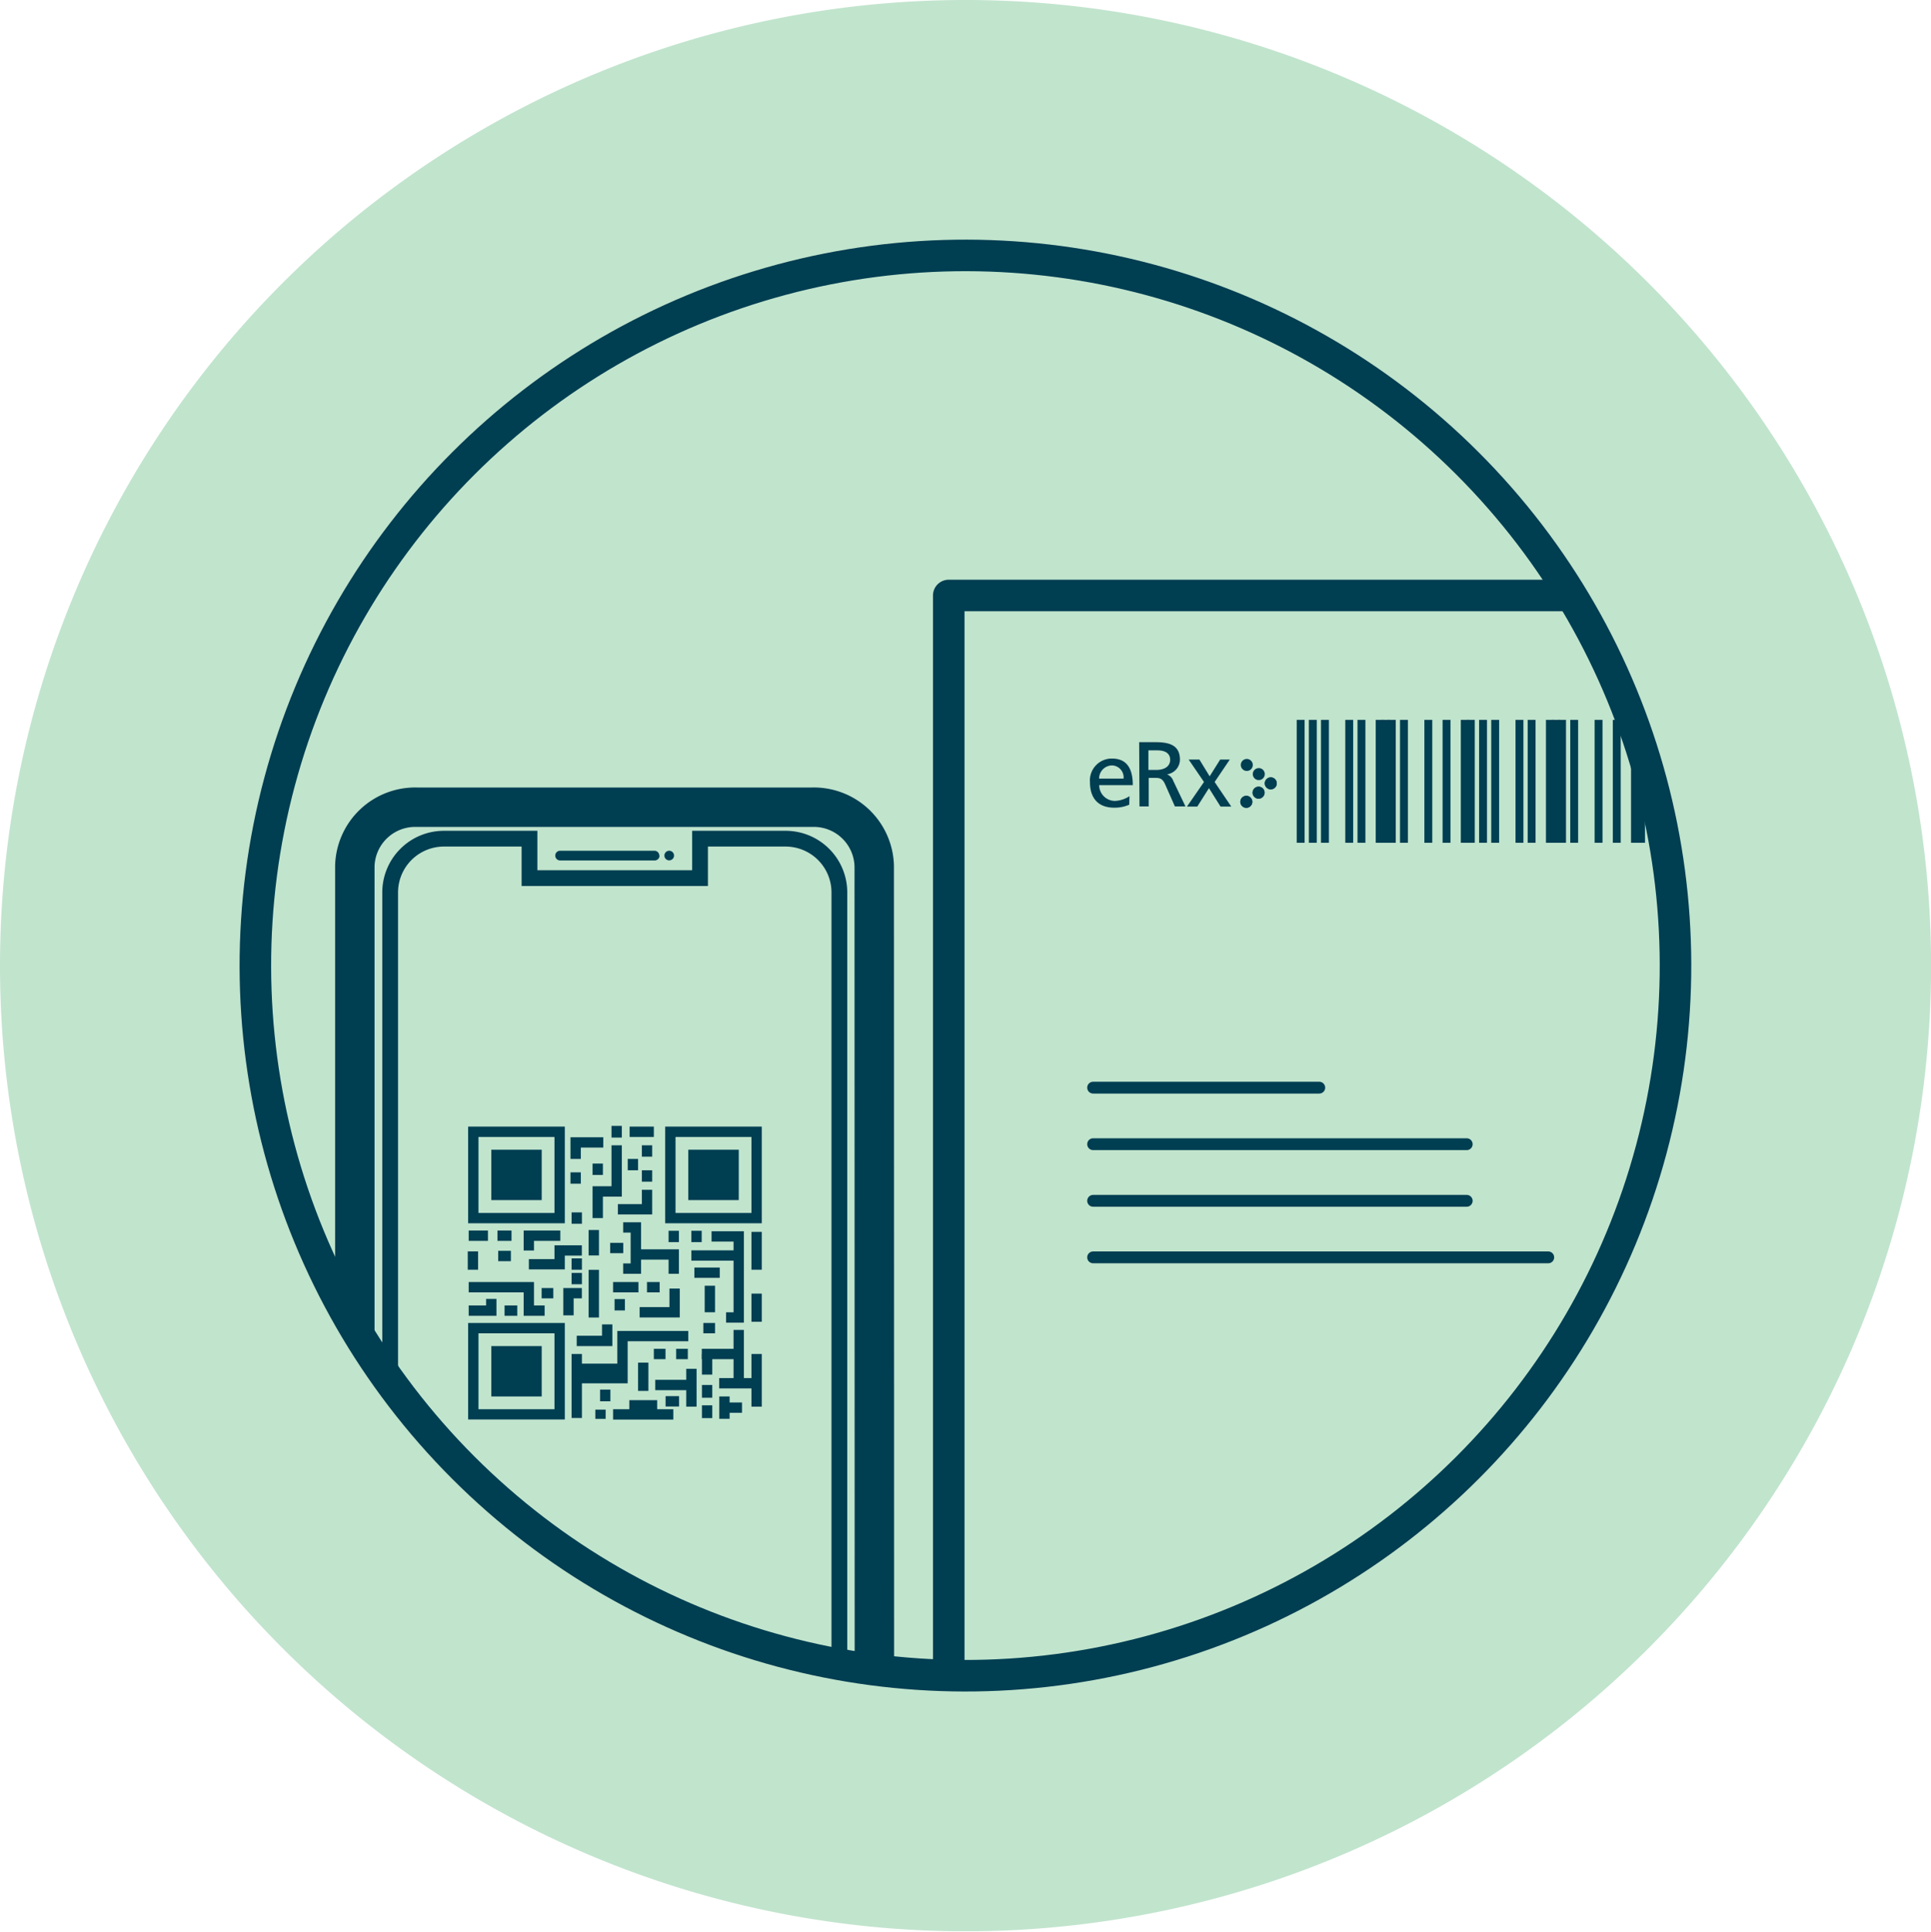 <svg xmlns="http://www.w3.org/2000/svg" xmlns:xlink="http://www.w3.org/1999/xlink" viewBox="0 0 244.89 244.99"><defs><clipPath id="clip-path"><rect width="244.89" height="244.89" style="fill:none"/></clipPath><clipPath id="clip-path-2"><path d="M32.4,122.44a90,90,0,1,0,90-90,90,90,0,0,0-90,90" style="fill:none"/></clipPath></defs><title>Asset 5</title><g id="Layer_2" data-name="Layer 2"><g id="Layer_1-2" data-name="Layer 1"><g style="isolation:isolate"><g style="clip-path:url(#clip-path)"><path d="M122.44,0A122.45,122.45,0,1,1,0,122.44,122.44,122.44,0,0,1,122.44,0" style="fill:#c1e4cd"/></g></g><g style="clip-path:url(#clip-path-2)"><path d="M110.89,213.21a7.66,7.66,0,0,1-7.87,7.44H52.92A7.66,7.66,0,0,1,45,213.21V109.8a7.66,7.66,0,0,1,7.88-7.44H103a7.66,7.66,0,0,1,7.87,7.44Z" style="fill:#c1e4cd"/><path d="M110.89,213.21a7.66,7.66,0,0,1-7.87,7.44H52.92A7.66,7.66,0,0,1,45,213.21V109.8a7.66,7.66,0,0,1,7.88-7.44H103a7.66,7.66,0,0,1,7.87,7.44Z" style="fill:none;stroke:#003e52;stroke-miterlimit:10;stroke-width:5px"/><path d="M99.63,106.35H88.78v5H67.15v-5H56.3a6.82,6.82,0,0,0-6.82,6.82v96.45a6.81,6.81,0,0,0,6.82,6.81H99.63a6.81,6.81,0,0,0,6.82-6.81V113.17a6.82,6.82,0,0,0-6.82-6.82" style="fill:#c1e4cd"/><path d="M99.63,106.35H88.78v5H67.15v-5H56.3a6.82,6.82,0,0,0-6.82,6.82v96.45a6.81,6.81,0,0,0,6.82,6.81H99.63a6.81,6.81,0,0,0,6.82-6.81V113.17A6.82,6.82,0,0,0,99.63,106.35Z" style="fill:none;stroke:#003e52;stroke-miterlimit:10;stroke-width:2px"/><path d="M83.64,108.49a.61.61,0,0,1-.61.62h-12a.61.61,0,0,1-.61-.62.61.61,0,0,1,.61-.61H83a.61.61,0,0,1,.61.61" style="fill:#003e52"/><path d="M85.48,108.49a.61.61,0,1,1-1.22,0,.61.61,0,0,1,1.22,0" style="fill:#003e52"/><rect x="54.93" y="138.96" width="46.08" height="46.08" style="fill:#c1e4cd"/><path d="M71.63,180H59.37V167.76H71.63ZM60.68,178.7h9.64v-9.63H60.68Z" style="fill:#003e52"/><rect x="62.31" y="170.69" width="6.39" height="6.39" style="fill:#003e52"/><path d="M71.63,155.12H59.37V142.86H71.63Zm-10.95-1.31h9.64v-9.64H60.68Z" style="fill:#003e52"/><rect x="62.31" y="145.79" width="6.39" height="6.39" style="fill:#003e52"/><path d="M96.61,155.12H84.36V142.86H96.61Zm-10.94-1.31H95.3v-9.64H85.67Z" style="fill:#003e52"/><rect x="87.29" y="145.79" width="6.4" height="6.39" style="fill:#003e52"/><polygon points="79.6 175.41 73.25 175.41 73.25 174.1 78.29 174.1 78.29 168.77 87.29 168.77 87.29 170.08 79.6 170.08 79.6 175.41" style="fill:#003e52"/><rect x="76.1" y="176.21" width="1.31" height="1.48" style="fill:#003e52"/><rect x="68.69" y="163.33" width="1.48" height="1.31" style="fill:#003e52"/><rect x="75.5" y="178.75" width="1.31" height="1.17" style="fill:#003e52"/><rect x="72.49" y="171.69" width="1.31" height="8.12" style="fill:#003e52"/><rect x="77.55" y="142.77" width="1.31" height="1.48" style="fill:#003e52"/><rect x="82.92" y="171.04" width="1.48" height="1.31" style="fill:#003e52"/><rect x="85.75" y="171.04" width="1.48" height="1.31" style="fill:#003e52"/><rect x="89.2" y="167.76" width="1.48" height="1.31" style="fill:#003e52"/><polygon points="69.07 166.85 66.41 166.85 66.41 163.88 59.44 163.88 59.44 162.57 67.72 162.57 67.72 165.54 69.07 165.54 69.07 166.85" style="fill:#003e52"/><polygon points="71.63 160.97 67.07 160.97 67.07 159.66 70.32 159.66 70.32 157.91 73.79 157.91 73.79 159.22 71.63 159.22 71.63 160.97" style="fill:#003e52"/><rect x="59.32" y="158.68" width="1.31" height="2.33" style="fill:#003e52"/><rect x="59.44" y="156.04" width="2.44" height="1.31" style="fill:#003e52"/><rect x="63.99" y="165.54" width="1.61" height="1.31" style="fill:#003e52"/><rect x="63.18" y="158.61" width="1.61" height="1.31" style="fill:#003e52"/><rect x="77.75" y="162.57" width="3.22" height="1.31" style="fill:#003e52"/><rect x="88.06" y="160.73" width="3.22" height="1.31" style="fill:#003e52"/><rect x="82.05" y="162.57" width="1.61" height="1.31" style="fill:#003e52"/><rect x="89.37" y="163.04" width="1.31" height="3.36" style="fill:#003e52"/><rect x="74.65" y="155.97" width="1.31" height="3.23" style="fill:#003e52"/><rect x="74.65" y="161.02" width="1.31" height="6.05" style="fill:#003e52"/><rect x="95.3" y="156.21" width="1.31" height="4.8" style="fill:#003e52"/><polygon points="94.34 167.72 92.08 167.72 92.08 166.41 93.03 166.41 93.03 157.44 90.24 157.44 90.24 156.13 94.34 156.13 94.34 167.72" style="fill:#003e52"/><rect x="87.68" y="158.55" width="6" height="1.31" style="fill:#003e52"/><rect x="77.75" y="178.7" width="7.64" height="1.31" style="fill:#003e52"/><rect x="79.81" y="177.55" width="3.53" height="1.31" style="fill:#003e52"/><rect x="80.92" y="172.79" width="1.31" height="3.58" style="fill:#003e52"/><rect x="83.1" y="174.97" width="4.14" height="1.31" style="fill:#003e52"/><rect x="87.03" y="173.57" width="1.31" height="4.8" style="fill:#003e52"/><rect x="95.3" y="171.69" width="1.31" height="6.68" style="fill:#003e52"/><rect x="91.21" y="174.75" width="4.95" height="1.31" style="fill:#003e52"/><rect x="93.03" y="168.64" width="1.31" height="6.77" style="fill:#003e52"/><rect x="89" y="171.04" width="4.69" height="1.31" style="fill:#003e52"/><rect x="91.22" y="177.08" width="1.31" height="2.83" style="fill:#003e52"/><rect x="92.05" y="177.84" width="2.05" height="1.31" style="fill:#003e52"/><rect x="89.02" y="175.62" width="1.31" height="1.62" style="fill:#003e52"/><rect x="89.02" y="178.2" width="1.31" height="1.62" style="fill:#003e52"/><rect x="89.02" y="171.69" width="1.31" height="2.62" style="fill:#003e52"/><polygon points="72.75 166.79 71.44 166.79 71.44 163.33 73.79 163.33 73.79 164.64 72.75 164.64 72.75 166.79" style="fill:#003e52"/><rect x="72.49" y="161.41" width="1.31" height="1.44" style="fill:#003e52"/><rect x="72.35" y="148.66" width="1.31" height="1.44" style="fill:#003e52"/><rect x="84.79" y="156.07" width="1.31" height="1.44" style="fill:#003e52"/><rect x="77.94" y="164.73" width="1.31" height="1.44" style="fill:#003e52"/><rect x="81.4" y="148.4" width="1.31" height="1.44" style="fill:#003e52"/><rect x="79.61" y="146.96" width="1.31" height="1.44" style="fill:#003e52"/><rect x="81.4" y="145.23" width="1.31" height="1.44" style="fill:#003e52"/><rect x="87.68" y="156.07" width="1.31" height="1.44" style="fill:#003e52"/><rect x="72.49" y="153.74" width="1.31" height="1.44" style="fill:#003e52"/><rect x="75.15" y="147.55" width="1.31" height="1.44" style="fill:#003e52"/><rect x="72.49" y="159.57" width="1.31" height="1.44" style="fill:#003e52"/><rect x="63.09" y="156.04" width="1.78" height="1.31" style="fill:#003e52"/><polygon points="67.72 158.57 66.41 158.57 66.41 156.04 71.06 156.04 71.06 157.35 67.72 157.35 67.72 158.57" style="fill:#003e52"/><polygon points="62.96 166.85 59.44 166.85 59.44 165.54 61.65 165.54 61.65 164.71 62.96 164.71 62.96 166.85" style="fill:#003e52"/><polygon points="86.21 167.06 81.12 167.06 81.12 165.75 84.9 165.75 84.9 163.4 86.21 163.4 86.21 167.06" style="fill:#003e52"/><polygon points="86.1 161.52 84.79 161.52 84.79 159.73 80.64 159.73 80.64 158.42 86.1 158.42 86.1 161.52" style="fill:#003e52"/><polygon points="81.3 161.52 79.03 161.52 79.03 160.21 79.98 160.21 79.98 156.3 79.03 156.3 79.03 154.99 81.3 154.99 81.3 161.52" style="fill:#003e52"/><rect x="77.38" y="157.6" width="1.66" height="1.31" style="fill:#003e52"/><polygon points="76.46 154.46 75.15 154.46 75.15 150.42 77.55 150.42 77.55 145.23 78.86 145.23 78.86 151.74 76.46 151.74 76.46 154.46" style="fill:#003e52"/><polygon points="73.66 146.96 72.35 146.96 72.35 144.21 76.51 144.21 76.51 145.52 73.66 145.52 73.66 146.96" style="fill:#003e52"/><polygon points="77.66 170.69 73.14 170.69 73.14 169.38 76.35 169.38 76.35 167.94 77.66 167.94 77.66 170.69" style="fill:#003e52"/><polygon points="82.71 154 78.36 154 78.36 152.69 81.4 152.69 81.4 150.87 82.71 150.87 82.71 154" style="fill:#003e52"/><rect x="84.41" y="177.04" width="1.71" height="1.31" style="fill:#003e52"/><rect x="73.24" y="172.92" width="5.7" height="1.31" style="fill:#003e52"/><rect x="95.3" y="164.04" width="1.31" height="3.57" style="fill:#003e52"/><rect x="79.85" y="142.86" width="3.07" height="1.31" style="fill:#003e52"/><path d="M142.49,98.73A1.51,1.51,0,0,0,141,97.06a1.66,1.66,0,0,0-1.61,1.67Zm.72,3.31a4.63,4.63,0,0,1-1.89.38c-2.12,0-3.09-1.28-3.09-3.23a2.77,2.77,0,0,1,2.8-3c2,0,2.63,1.45,2.63,3.37H139.4a2,2,0,0,0,2,2,3.58,3.58,0,0,0,1.84-.6Z" style="fill:#003e52"/><path d="M145.64,97.63h1c1.11,0,1.76-.5,1.76-1.28s-.56-1.2-1.64-1.2h-1.12Zm-1.17-3.52h2c1.62,0,3.17.26,3.17,2.22A1.9,1.9,0,0,1,148,98.19v0a1.36,1.36,0,0,1,.79.82l1.55,3.25H149l-1.25-2.83c-.36-.79-.75-.79-1.37-.79h-.7v3.62h-1.17Z" style="fill:#003e52"/><polygon points="152.69 99.16 150.75 96.32 152.11 96.32 153.41 98.44 154.74 96.32 155.96 96.32 154.04 99.16 156.15 102.28 154.79 102.28 153.32 99.94 151.84 102.28 150.53 102.28 152.69 99.16" style="fill:#003e52"/><path d="M158.88,97a.76.76,0,1,1-1.52,0,.76.76,0,1,1,1.52,0" style="fill:#003e52"/><path d="M160.4,98.16a.76.76,0,1,1-.75-.76.76.76,0,0,1,.75.76" style="fill:#003e52"/><path d="M158.82,101.67a.76.76,0,1,1-.76-.76.76.76,0,0,1,.76.76" style="fill:#003e52"/><path d="M158.82,101.68a.76.76,0,1,1-.76-.76.76.76,0,0,1,.76.76" style="fill:#003e52"/><path d="M160.38,100.51a.76.76,0,0,1-.76.76.76.76,0,1,1,0-1.52.76.76,0,0,1,.76.76" style="fill:#003e52"/><path d="M160.37,100.52a.76.76,0,1,1-.75-.76.76.76,0,0,1,.75.76" style="fill:#003e52"/><path d="M161.92,99.33a.76.76,0,1,1-.76-.76.76.76,0,0,1,.76.76" style="fill:#003e52"/><path d="M161.92,99.33a.76.76,0,1,1-.76-.75.76.76,0,0,1,.76.75" style="fill:#003e52"/><line x1="164.95" y1="91.28" x2="164.95" y2="106.87" style="fill:none;stroke:#003e52;stroke-miterlimit:10"/><line x1="166.49" y1="91.28" x2="166.49" y2="106.87" style="fill:none;stroke:#003e52;stroke-miterlimit:10"/><line x1="168.03" y1="91.28" x2="168.03" y2="106.87" style="fill:none;stroke:#003e52;stroke-miterlimit:10"/><line x1="171.11" y1="91.28" x2="171.11" y2="106.87" style="fill:none;stroke:#003e52;stroke-miterlimit:10"/><line x1="172.66" y1="91.28" x2="172.66" y2="106.87" style="fill:none;stroke:#003e52;stroke-miterlimit:10"/><line x1="175.74" y1="91.28" x2="175.74" y2="106.87" style="fill:none;stroke:#003e52;stroke-miterlimit:10"/><line x1="174.97" y1="91.28" x2="174.97" y2="106.87" style="fill:none;stroke:#003e52;stroke-miterlimit:10"/><line x1="176.51" y1="91.28" x2="176.51" y2="106.87" style="fill:none;stroke:#003e52;stroke-miterlimit:10"/><line x1="178.05" y1="91.28" x2="178.05" y2="106.87" style="fill:none;stroke:#003e52;stroke-miterlimit:10"/><line x1="181.14" y1="91.28" x2="181.14" y2="106.87" style="fill:none;stroke:#003e52;stroke-miterlimit:10"/><line x1="183.45" y1="91.28" x2="183.45" y2="106.87" style="fill:none;stroke:#003e52;stroke-miterlimit:10"/><line x1="185.76" y1="91.28" x2="185.76" y2="106.87" style="fill:none;stroke:#003e52;stroke-miterlimit:10"/><line x1="186.53" y1="91.28" x2="186.53" y2="106.87" style="fill:none;stroke:#003e52;stroke-miterlimit:10"/><line x1="188.08" y1="91.28" x2="188.08" y2="106.87" style="fill:none;stroke:#003e52;stroke-miterlimit:10"/><line x1="189.62" y1="91.28" x2="189.62" y2="106.87" style="fill:none;stroke:#003e52;stroke-miterlimit:10"/><line x1="192.7" y1="91.28" x2="192.7" y2="106.87" style="fill:none;stroke:#003e52;stroke-miterlimit:10"/><line x1="194.24" y1="91.28" x2="194.24" y2="106.87" style="fill:none;stroke:#003e52;stroke-miterlimit:10"/><line x1="197.33" y1="91.28" x2="197.33" y2="106.87" style="fill:none;stroke:#003e52;stroke-miterlimit:10"/><line x1="196.56" y1="91.28" x2="196.56" y2="106.87" style="fill:none;stroke:#003e52;stroke-miterlimit:10"/><line x1="198.1" y1="91.28" x2="198.1" y2="106.87" style="fill:none;stroke:#003e52;stroke-miterlimit:10"/><line x1="199.64" y1="91.28" x2="199.64" y2="106.87" style="fill:none;stroke:#003e52;stroke-miterlimit:10"/><line x1="202.73" y1="91.28" x2="202.73" y2="106.87" style="fill:none;stroke:#003e52;stroke-miterlimit:10"/><line x1="205.04" y1="91.28" x2="205.04" y2="106.87" style="fill:none;stroke:#003e52;stroke-miterlimit:10"/><line x1="207.35" y1="91.28" x2="207.35" y2="106.87" style="fill:none;stroke:#003e52;stroke-miterlimit:10"/><line x1="208.12" y1="91.28" x2="208.12" y2="106.87" style="fill:none;stroke:#003e52;stroke-miterlimit:10"/><line x1="209.66" y1="91.28" x2="209.66" y2="106.87" style="fill:none;stroke:#003e52;stroke-miterlimit:10"/><line x1="211.21" y1="91.28" x2="211.21" y2="106.87" style="fill:none;stroke:#003e52;stroke-miterlimit:10"/><line x1="214.29" y1="91.28" x2="214.29" y2="106.87" style="fill:none;stroke:#003e52;stroke-miterlimit:10"/><line x1="215.83" y1="91.28" x2="215.83" y2="106.87" style="fill:none;stroke:#003e52;stroke-miterlimit:10"/><line x1="218.92" y1="91.28" x2="218.92" y2="106.87" style="fill:none;stroke:#003e52;stroke-miterlimit:10"/><line x1="218.14" y1="91.28" x2="218.14" y2="106.87" style="fill:none;stroke:#003e52;stroke-miterlimit:10"/><line x1="219.69" y1="91.28" x2="219.69" y2="106.87" style="fill:none;stroke:#003e52;stroke-miterlimit:10"/><line x1="221.23" y1="91.28" x2="221.23" y2="106.87" style="fill:none;stroke:#003e52;stroke-miterlimit:10"/><rect x="120.32" y="75.51" width="118.82" height="167.49" style="fill:none;stroke:#003e52;stroke-linejoin:round;stroke-width:4px"/><line x1="138.63" y1="137.92" x2="167.31" y2="137.92" style="fill:none;stroke:#003e52;stroke-linecap:round;stroke-miterlimit:10;stroke-width:1.5px"/><line x1="138.63" y1="145.09" x2="186.01" y2="145.09" style="fill:none;stroke:#003e52;stroke-linecap:round;stroke-miterlimit:10;stroke-width:1.5px"/><line x1="138.63" y1="152.27" x2="186.01" y2="152.27" style="fill:none;stroke:#003e52;stroke-linecap:round;stroke-miterlimit:10;stroke-width:1.5px"/><line x1="138.63" y1="159.44" x2="196.35" y2="159.44" style="fill:none;stroke:#003e52;stroke-linecap:round;stroke-miterlimit:10;stroke-width:1.5px"/></g><circle cx="122.44" cy="122.44" r="90.05" transform="translate(-50.72 122.44) rotate(-45)" style="fill:none;stroke:#003e52;stroke-miterlimit:10;stroke-width:4px"/></g></g></svg>